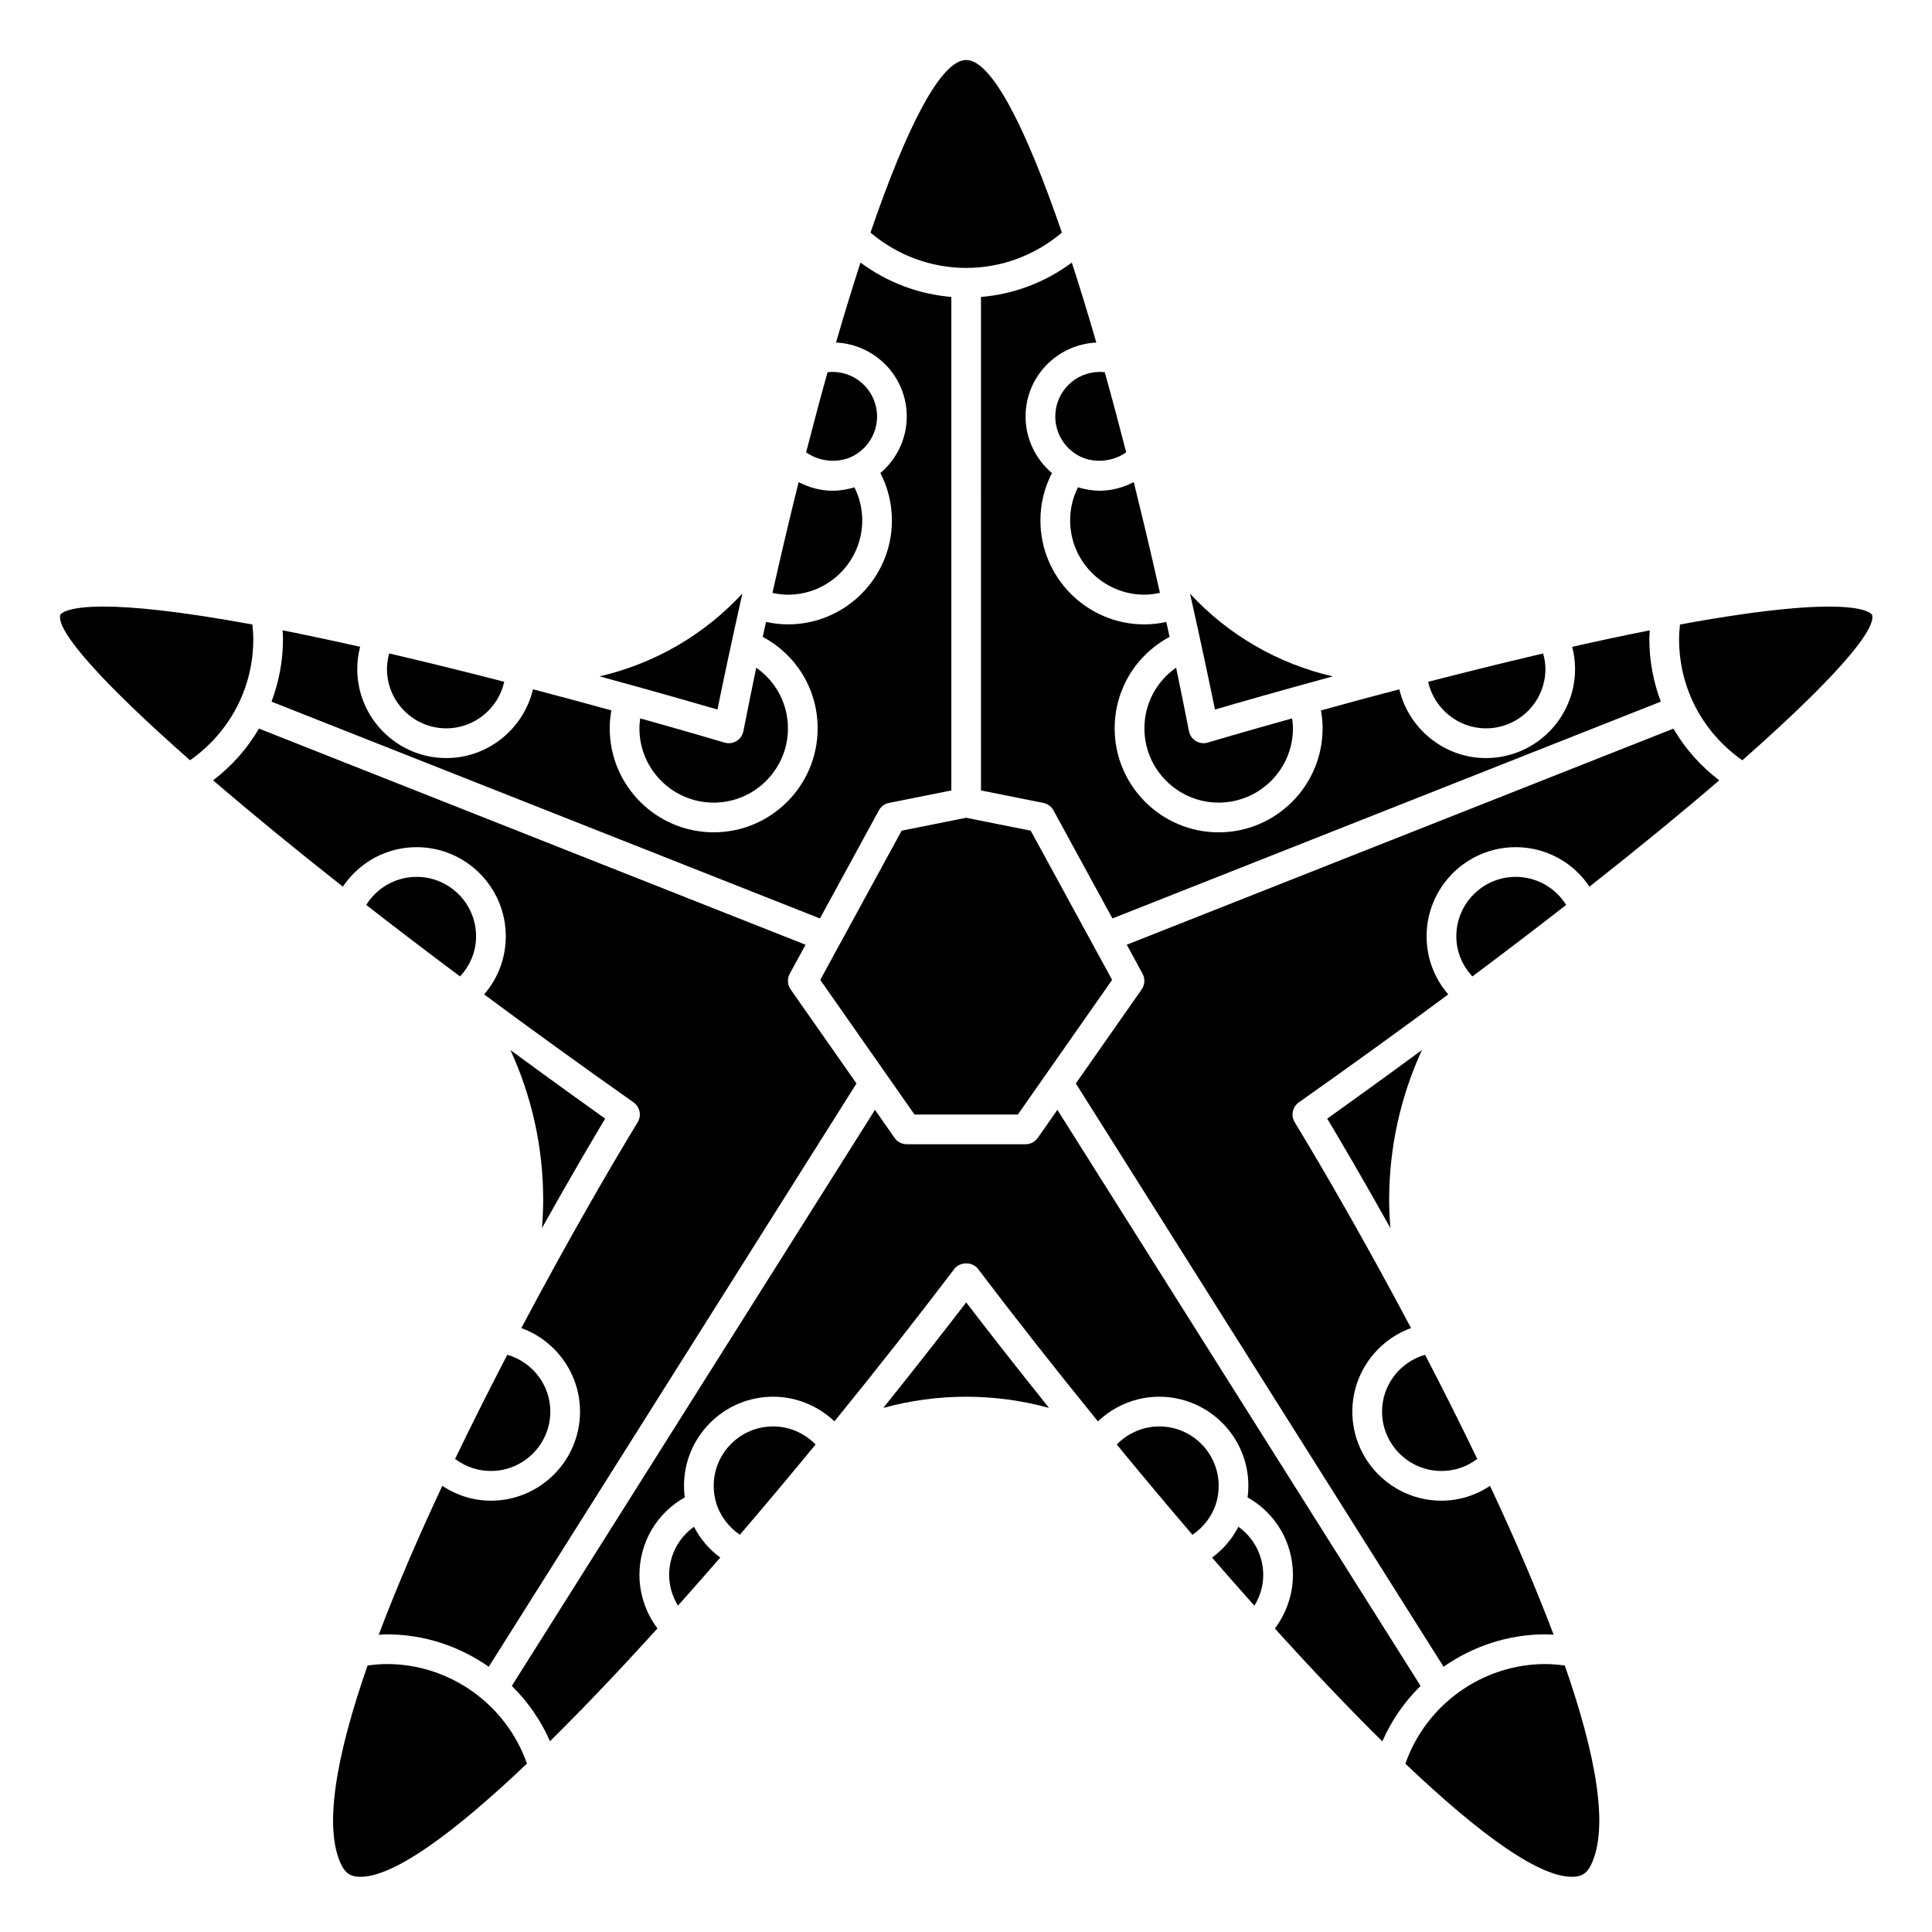 <?xml version="1.0" encoding="UTF-8"?>
<!-- Uploaded to: ICON Repo, www.svgrepo.com, Generator: ICON Repo Mixer Tools -->
<svg fill="#000000" width="800px" height="800px" version="1.1" viewBox="144 144 512 512" xmlns="http://www.w3.org/2000/svg">
 <g>
  <path d="m372.5 281.92c0-3.086-0.707-6.07-2.07-8.777-1.871 0.574-3.824 0.906-5.801 0.906-3.164 0-6.223-0.855-8.984-2.277-2.383 9.551-4.699 19.387-6.934 29.352 1.348 0.289 2.719 0.477 4.109 0.477 10.852 0 19.68-8.828 19.68-19.68z"/>
  <path d="m370.2 264.79c3.836-2.07 6.231-6.07 6.231-10.422 0-6.512-5.297-11.809-11.809-11.809-0.457 0-0.887 0.043-1.312 0.09-1.91 6.832-3.805 13.934-5.676 21.215 3.57 2.578 8.691 3 12.566 0.926z"/>
  <path d="m339.18 340.39c-0.953 0.574-2.102 0.723-3.164 0.402-0.191-0.055-8.902-2.648-22.348-6.41-0.117 0.867-0.215 1.738-0.215 2.641 0 10.852 8.828 19.68 19.68 19.68 10.852 0 19.68-8.828 19.68-19.68 0-6.551-3.211-12.445-8.402-16.078-1.168 5.609-2.305 11.227-3.406 16.836-0.215 1.086-0.875 2.035-1.824 2.609z"/>
  <path d="m425.41 205.64c-9.5-27.707-18.582-45.742-25.359-45.742-6.781 0-15.863 18.035-25.359 45.746 7.106 6.023 16.02 9.359 25.359 9.359 9.348 0 18.246-3.332 25.359-9.363z"/>
  <path d="m210.88 309.5c-19.875-3.656-32.059-4.754-39.453-4.754-10.16 0-11.375 2.035-11.461 2.211-1.145 4.188 11.035 17.961 34.395 38.52 10.512-7.383 16.762-19.141 16.762-32.074 0-1.242-0.098-2.551-0.242-3.902z"/>
  <path d="m361.29 387.4 15.625-28.645c0.559-1.023 1.543-1.742 2.684-1.973l16.516-3.301v-130.79c-8.738-0.727-17.031-3.883-24.074-9.102-2.156 6.644-4.324 13.73-6.488 21.188 10.41 0.496 18.75 9.055 18.75 19.586 0 5.859-2.625 11.293-6.992 14.996 1.996 3.863 3.055 8.133 3.055 12.555 0 15.191-12.359 27.551-27.551 27.551-1.969 0-3.91-0.234-5.812-0.652-0.289 1.324-0.578 2.637-0.863 3.965 8.914 4.773 14.547 13.945 14.547 24.242 0 15.191-12.359 27.551-27.551 27.551-15.191 0-27.551-12.359-27.551-27.551 0-1.617 0.156-3.207 0.434-4.762-6.301-1.734-13.316-3.633-20.773-5.594-2.441 10.41-11.867 18.23-22.953 18.23-13.023 0-23.617-10.594-23.617-23.617 0-2 0.273-3.961 0.762-5.867-7.539-1.699-14.375-3.148-20.555-4.371 0.043 0.797 0.109 1.598 0.109 2.371 0 5.773-1.09 11.34-3.031 16.535z"/>
  <path d="m262.29 337.02c7.453 0 13.789-5.309 15.34-12.34-9.098-2.348-18.672-4.731-28.281-6.996-0.758-0.176-1.461-0.34-2.203-0.512-0.363 1.34-0.598 2.699-0.598 4.098 0 8.688 7.059 15.75 15.742 15.75z"/>
  <path d="m340.74 301.29c-10.117 10.949-23.277 18.582-37.848 21.953 14.184 3.859 25.5 7.117 31.238 8.789 1.164-5.711 3.477-16.828 6.609-30.742z"/>
  <path d="m403.98 353.48 16.516 3.301c1.141 0.227 2.125 0.953 2.684 1.973l15.625 28.645 145.32-57.453c-1.941-5.199-3.031-10.762-3.031-16.535 0-0.77 0.062-1.574 0.109-2.367-6.18 1.223-13.008 2.672-20.555 4.371 0.492 1.91 0.762 3.867 0.762 5.867 0 13.023-10.594 23.617-23.617 23.617-11.082 0-20.512-7.824-22.953-18.227-7.457 1.961-14.473 3.856-20.773 5.594 0.277 1.555 0.434 3.144 0.434 4.762 0 15.191-12.359 27.551-27.551 27.551-15.191 0-27.551-12.359-27.551-27.551 0-10.297 5.637-19.469 14.551-24.242-0.285-1.324-0.574-2.641-0.863-3.961-1.902 0.414-3.844 0.648-5.812 0.648-15.191 0-27.551-12.359-27.551-27.551 0-4.422 1.062-8.691 3.055-12.555-4.367-3.707-6.992-9.141-6.992-14.996 0-10.531 8.34-19.09 18.75-19.586-2.16-7.461-4.328-14.547-6.492-21.191-7.047 5.223-15.328 8.375-24.074 9.105l0.004 130.78z"/>
  <path d="m497.19 323.25c-14.574-3.371-27.719-10.984-37.82-21.926 3.129 13.902 5.441 25.004 6.602 30.711 5.734-1.676 17.043-4.926 31.219-8.785z"/>
  <path d="m400.05 360.72-17.105 3.418-21.566 39.543 24.973 35.68h27.391l24.98-35.68-21.57-39.543z"/>
  <path d="m537.81 337.02c8.684 0 15.742-7.062 15.742-15.742 0-1.398-0.234-2.762-0.598-4.098-0.75 0.176-1.469 0.34-2.231 0.52-9.598 2.258-19.164 4.644-28.254 6.988 1.555 7.019 7.883 12.332 15.34 12.332z"/>
  <path d="m447.28 337.02c0 10.852 8.828 19.68 19.68 19.68 10.852 0 19.68-8.828 19.68-19.68 0-0.898-0.098-1.77-0.215-2.641-13.445 3.758-22.156 6.352-22.344 6.41-1.062 0.324-2.211 0.168-3.164-0.402-0.949-0.574-1.613-1.523-1.828-2.613-1.098-5.609-2.231-11.23-3.406-16.836-5.195 3.633-8.402 9.531-8.402 16.082z"/>
  <path d="m254.42 368.51c13.023 0 23.617 10.594 23.617 23.617 0 5.762-2.062 11.156-5.742 15.395 12.336 9.145 25.535 18.703 39.602 28.617 1.691 1.195 2.172 3.496 1.094 5.266-7.894 12.961-19.184 32.559-30.828 54.547 9.176 3.336 15.551 12.125 15.551 22.129 0 13.023-10.594 23.617-23.617 23.617-4.644 0-9.047-1.395-12.883-3.926-6.316 13.477-12.109 26.887-16.852 39.453 0.727-0.035 1.465-0.105 2.18-0.105 9.883 0 19.234 3.16 26.984 8.59l97.453-154.58-17.457-24.934c-0.859-1.223-0.945-2.828-0.23-4.141l4.191-7.688-144.86-57.281c-3.059 5.258-7.164 9.906-12.145 13.711 9.832 8.449 21.328 17.895 34.387 28.176 4.324-6.457 11.547-10.465 19.555-10.465z"/>
  <path d="m423.66 254.37c0 4.356 2.391 8.355 6.234 10.43 3.852 2.062 8.988 1.641 12.559-0.934-1.871-7.281-3.762-14.379-5.676-21.215-0.422-0.047-0.855-0.09-1.309-0.09-6.512 0-11.809 5.297-11.809 11.809z"/>
  <path d="m429.67 273.14c-1.363 2.707-2.07 5.691-2.07 8.773 0 10.852 8.828 19.68 19.68 19.68 1.395 0 2.762-0.188 4.113-0.48-1.277-5.703-2.586-11.359-3.918-16.949-0.027-0.055-0.062-0.109-0.09-0.164l0.047-0.023c-0.98-4.113-1.973-8.188-2.973-12.215-2.766 1.426-5.824 2.281-8.988 2.281-1.98 0-3.93-0.332-5.801-0.902z"/>
  <path d="m472.19 548.61c-1.668 3.227-4.047 6.023-6.977 8.168 3.742 4.316 7.481 8.578 11.211 12.754 1.492-2.441 2.348-5.219 2.348-8.156-0.004-5.18-2.512-9.848-6.582-12.766z"/>
  <path d="m495.73 440.45c3.016 5.031 9.152 15.426 16.734 28.988-0.191-2.481-0.32-4.977-0.32-7.488 0-13.883 3.012-27.309 8.676-39.672-11.57 8.496-20.648 15.008-25.09 18.172z"/>
  <path d="m553.55 584.99c-16.711 0-31.648 10.762-37.109 26.41 19.727 18.766 36.164 30.789 45.023 29.93 1.926-0.18 3.156-1.074 4.113-3 4.977-9.957 1.27-29.547-6.883-52.945-1.746-0.234-3.473-0.395-5.144-0.395z"/>
  <path d="m545.68 376.38c-8.684 0-15.742 7.062-15.742 15.742 0 4.031 1.566 7.754 4.258 10.641 8.77-6.559 17.066-12.887 24.848-18.945-2.848-4.582-7.836-7.438-13.363-7.438z"/>
  <path d="m587.48 337.09-144.88 57.273 4.191 7.688c0.715 1.312 0.625 2.922-0.23 4.141l-17.453 24.934 97.453 154.58c7.75-5.422 17.102-8.586 26.984-8.586 0.715 0 1.457 0.07 2.184 0.105-4.738-12.57-10.531-25.977-16.855-39.453-3.832 2.531-8.23 3.926-12.875 3.926-13.023 0-23.617-10.594-23.617-23.617 0-10 6.375-18.789 15.555-22.129-11.645-21.988-22.93-41.578-30.828-54.547-1.078-1.77-0.598-4.07 1.094-5.266 14.062-9.918 27.266-19.477 39.602-28.617-3.68-4.238-5.742-9.637-5.742-15.398 0-13.023 10.594-23.617 23.617-23.617 8.004 0 15.227 4.012 19.555 10.461 13.055-10.281 24.555-19.719 34.387-28.176-4.988-3.793-9.09-8.445-12.145-13.699z"/>
  <path d="m510.26 518.08c0 8.684 7.062 15.742 15.742 15.742 3.441 0 6.699-1.09 9.434-3.16l0.195 0.266c-4.531-9.438-9.254-18.816-13.977-27.895-6.656 1.91-11.395 8.016-11.395 15.047z"/>
  <path d="m640.13 306.96c-0.188-0.375-3.996-6.098-50.914 2.543-0.145 1.352-0.242 2.656-0.242 3.906 0 12.938 6.25 24.691 16.762 32.074 23.34-20.547 35.523-34.316 34.395-38.523z"/>
  <path d="m424.22 438.12-5.203 7.43c-0.738 1.059-1.941 1.684-3.227 1.684h-31.488c-1.281 0-2.488-0.625-3.223-1.68l-5.203-7.43-96.242 152.66c4.223 4.152 7.68 9.105 10.121 14.656 9.051-8.926 18.66-19.059 28.477-29.891-3.051-4.074-4.773-9.062-4.773-14.172 0-8.66 4.629-16.406 12.012-20.559-0.129-1.004-0.203-2.023-0.203-3.059 0-13.023 10.594-23.617 23.617-23.617 6.113 0 11.898 2.398 16.25 6.535 11.383-14.004 22.195-27.777 31.781-40.402 1.488-1.961 4.781-1.961 6.269 0 9.586 12.621 20.391 26.402 31.777 40.406 4.352-4.137 10.137-6.535 16.254-6.535 13.023 0 23.617 10.594 23.617 23.617 0 1.031-0.074 2.051-0.203 3.059 7.383 4.152 12.012 11.898 12.012 20.559 0 5.121-1.727 10.121-4.789 14.195 9.816 10.84 19.426 20.977 28.477 29.906 2.441-5.574 5.902-10.535 10.137-14.699z"/>
  <path d="m333.14 537.76c0 1.457 0.188 2.875 0.562 4.211 0.996 3.582 3.32 6.676 6.371 8.754 6.766-7.894 13.492-15.926 20.066-23.926-2.949-3.019-6.981-4.781-11.254-4.781-8.684 0-15.746 7.059-15.746 15.742z"/>
  <path d="m246.55 584.99c-1.672 0-3.402 0.16-5.144 0.398-8.156 23.398-11.859 42.988-6.883 52.945 0.961 1.922 2.188 2.816 4.113 3 0.289 0.023 0.582 0.039 0.887 0.039 9.031 0 25.035-11.844 44.125-30.004-5.477-15.633-20.402-26.379-37.098-26.379z"/>
  <path d="m264.66 530.66c2.738 2.07 6 3.16 9.438 3.16 8.684 0 15.742-7.062 15.742-15.742 0-7.035-4.738-13.137-11.398-15.047-4.719 9.07-9.438 18.449-13.969 27.879z"/>
  <path d="m466.96 537.76c0-8.684-7.062-15.742-15.742-15.742-4.277 0-8.316 1.766-11.266 4.789 6.57 8.004 13.297 16.031 20.059 23.93 3.055-2.078 5.391-5.176 6.387-8.754 0.371-1.348 0.562-2.766 0.562-4.223z"/>
  <path d="m254.42 376.38c-5.535 0-10.52 2.859-13.363 7.438 7.781 6.059 16.082 12.387 24.852 18.945 2.691-2.887 4.254-6.609 4.254-10.641 0-8.68-7.062-15.742-15.742-15.742z"/>
  <path d="m327.91 548.61c-4.07 2.914-6.578 7.586-6.578 12.77 0 2.926 0.852 5.695 2.336 8.133 3.723-4.176 7.461-8.426 11.207-12.742-2.93-2.144-5.301-4.934-6.965-8.16z"/>
  <path d="m378.09 517.11c7.113-1.953 14.453-2.961 21.961-2.961 7.504 0 14.844 1.008 21.953 2.965-9.742-12.152-17.477-22.125-21.953-27.965-4.481 5.836-12.219 15.812-21.961 27.961z"/>
  <path d="m304.37 440.45c-4.441-3.164-13.52-9.676-25.094-18.172 5.668 12.359 8.676 25.785 8.676 39.672 0 2.516-0.125 5.012-0.32 7.488 7.582-13.559 13.723-23.953 16.738-28.988z"/>
 </g>
</svg>